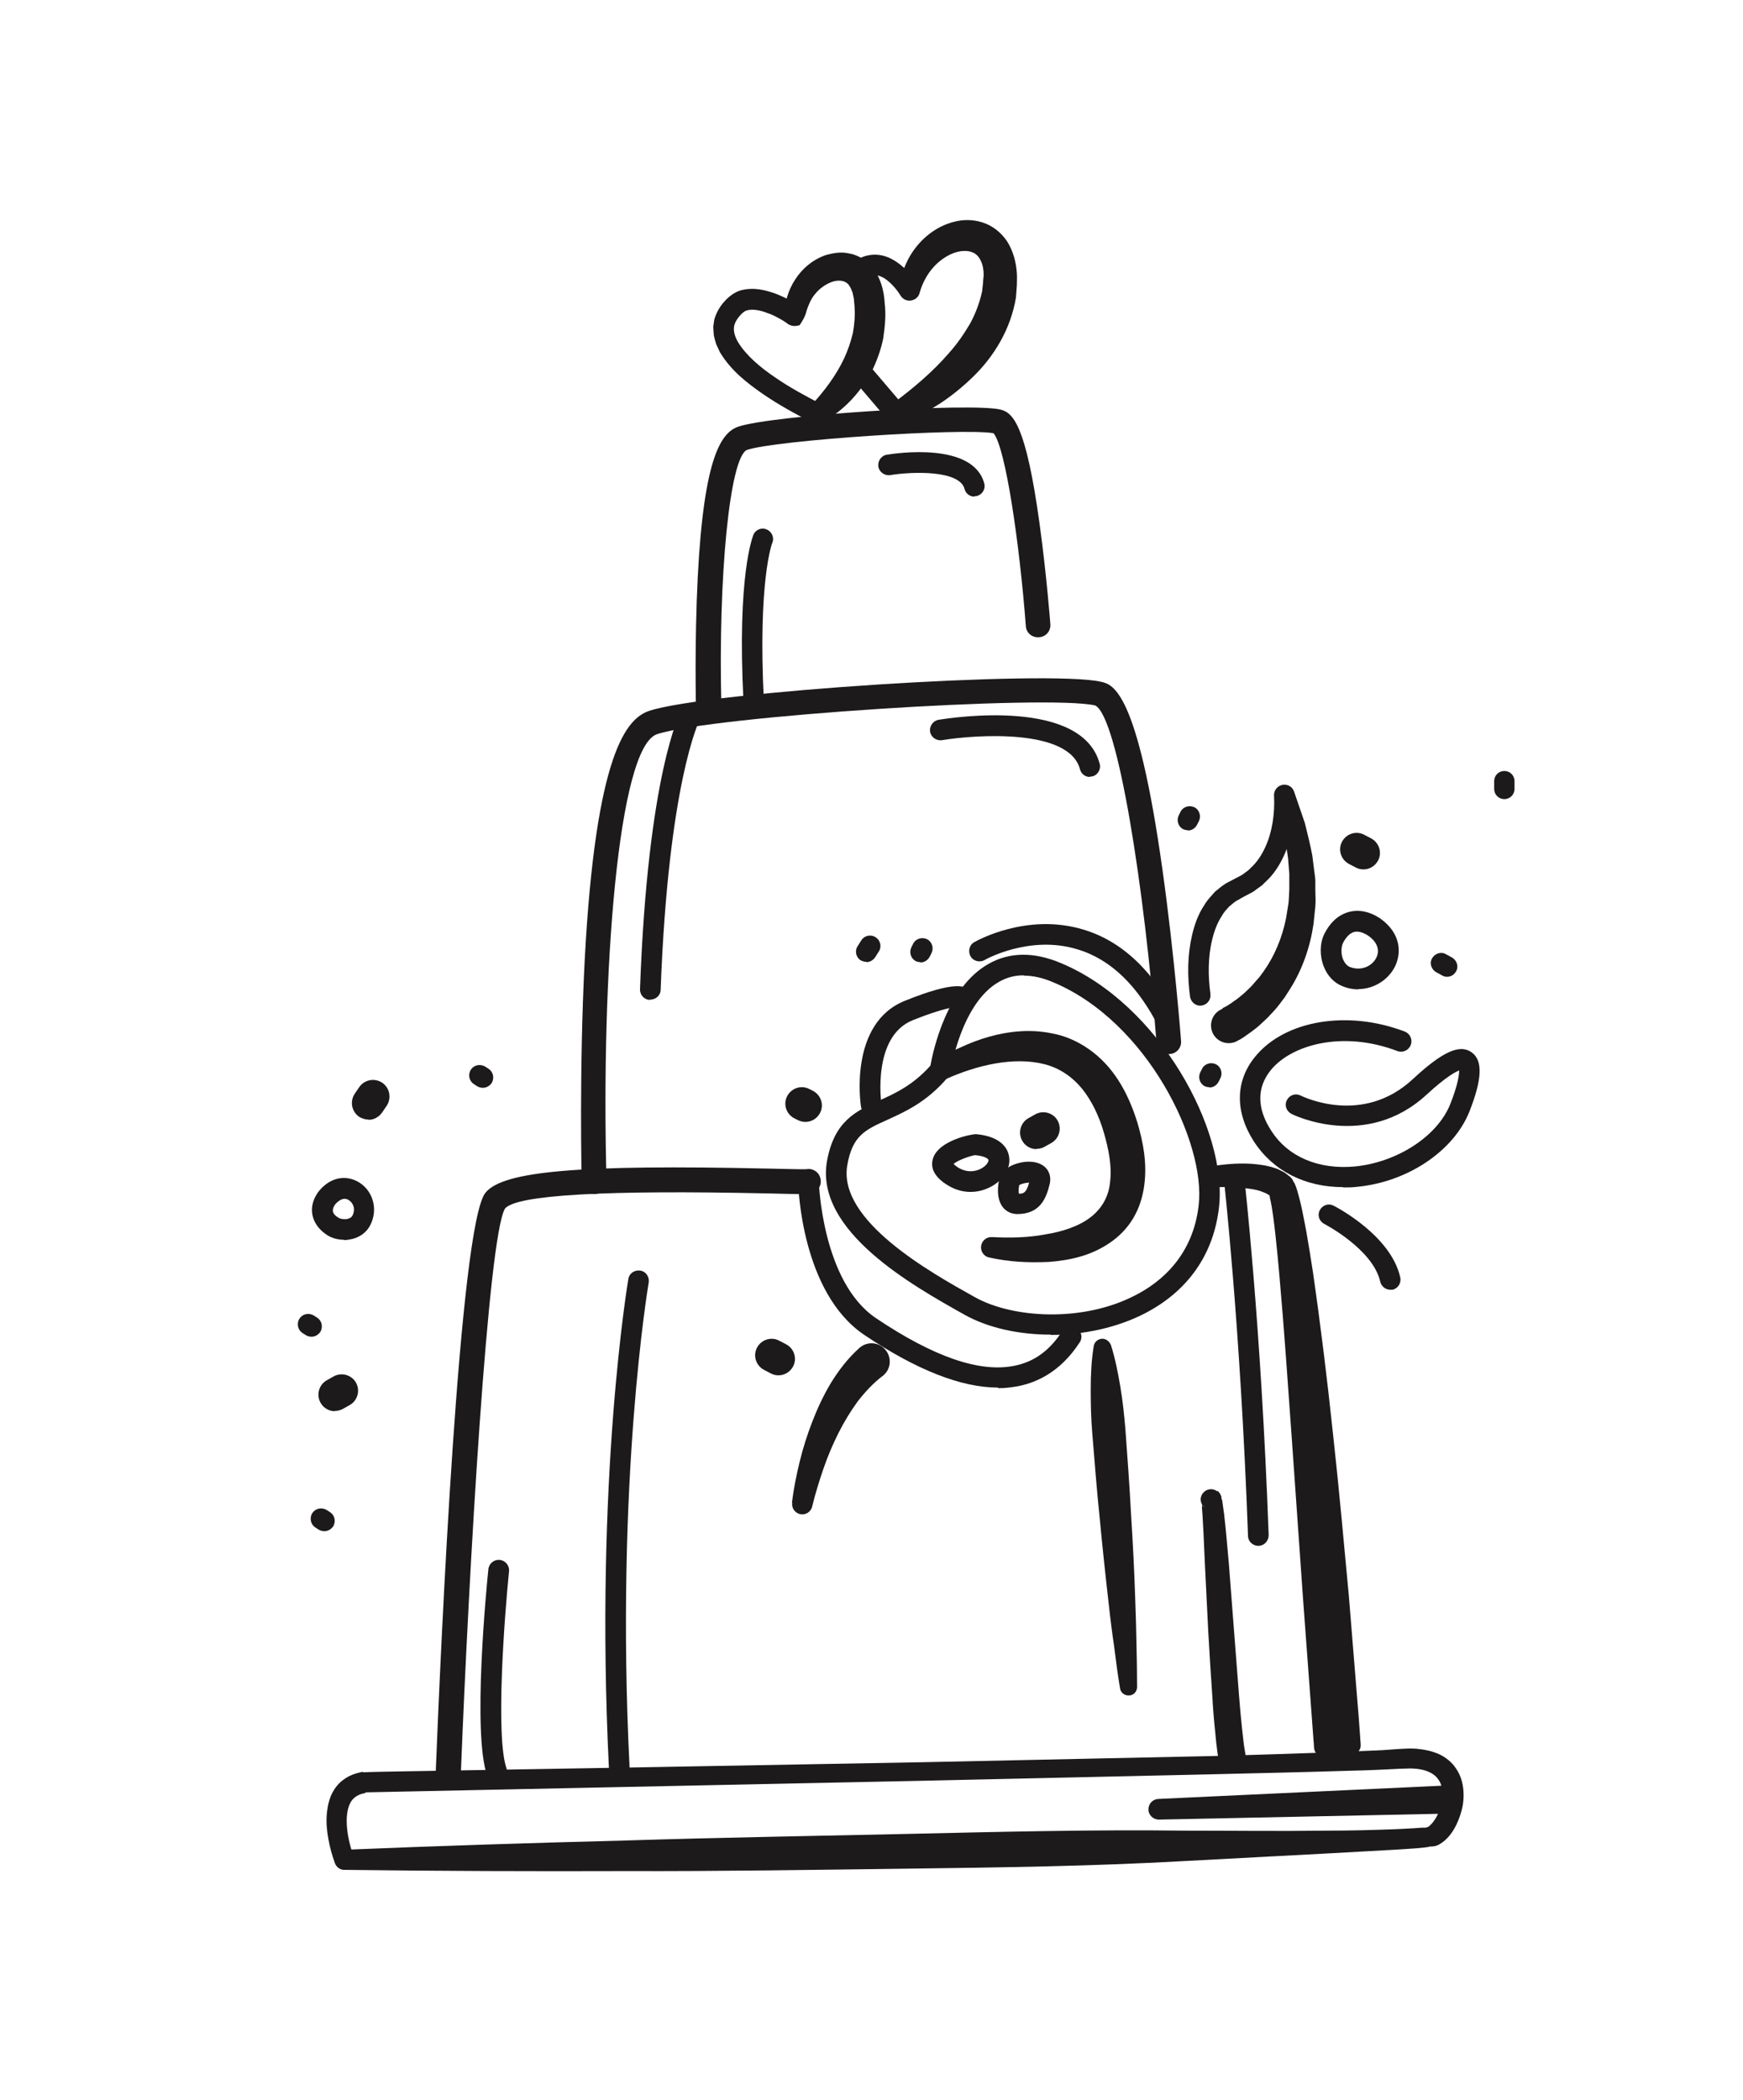<?xml version="1.0" encoding="UTF-8"?>
<svg id="Wedding_elements_collection" xmlns="http://www.w3.org/2000/svg" version="1.1" viewBox="0 0 582.8 702">
  <!-- Generator: Adobe Illustrator 29.0.0, SVG Export Plug-In . SVG Version: 2.1.0 Build 186)  -->
  <defs>
    <style>
      .st0 {
        fill: #1c1a1a;
      }
    </style>
  </defs>
  <path class="st0" d="M503,267.1c-1.9,0-3.4-1.5-3.4-3.4v-2.6c0-1.9,1.5-3.4,3.4-3.4s3.4,1.5,3.4,3.4v2.6c0,1.9-1.5,3.4-3.4,3.4Z"/>
  <path class="st0" d="M123.2,374.2c-1.1,0-2.1-.3-3.1-.9-2.5-1.7-3.2-5.1-1.5-7.7l1.5-2.2c1.7-2.5,5.1-3.2,7.7-1.5,2.5,1.7,3.2,5.1,1.5,7.7l-1.5,2.2c-1.1,1.6-2.8,2.5-4.6,2.5Z"/>
  <path class="st0" d="M455.9,290.6c-.9,0-1.7-.2-2.5-.6l-2.3-1.2c-2.7-1.4-3.8-4.7-2.4-7.4,1.4-2.7,4.7-3.8,7.4-2.4l2.3,1.2c2.7,1.4,3.8,4.7,2.4,7.4-1,1.9-2.9,3-4.9,3Z"/>
  <path class="st0" d="M269.3,375c-.8,0-1.7-.2-2.5-.6l-1.2-.6c-2.7-1.4-3.8-4.7-2.4-7.4,1.4-2.7,4.7-3.8,7.4-2.4l1.2.6c2.7,1.4,3.8,4.7,2.4,7.4-1,1.9-2.9,3-4.9,3Z"/>
  <path class="st0" d="M112,471.7c-1.9,0-3.8-1-4.8-2.8-1.5-2.6-.6-6,2-7.5l2.3-1.3c2.6-1.5,6-.6,7.5,2,1.5,2.6.6,6-2,7.5l-2.3,1.3c-.9.5-1.8.7-2.8.7Z"/>
  <path class="st0" d="M346.6,384.1c-1.9,0-3.8-1-4.8-2.8-1.5-2.6-.6-6,2-7.5l2.3-1.3c2.6-1.5,6-.6,7.5,2,1.5,2.6.6,6-2,7.5l-2.3,1.3c-.9.5-1.8.7-2.8.7Z"/>
  <path class="st0" d="M260.3,459.7c-.9,0-1.7-.2-2.5-.6l-2.3-1.2c-2.7-1.4-3.8-4.7-2.4-7.4,1.4-2.7,4.7-3.8,7.4-2.4l2.3,1.2c2.7,1.4,3.8,4.7,2.4,7.4-1,1.9-2.9,3-4.9,3Z"/>
  <path class="st0" d="M289.7,321.5c-.6,0-1.3-.2-1.9-.5-1.6-1-2.1-3.2-1-4.8l1.2-1.9c1-1.6,3.2-2.1,4.8-1,1.6,1,2.1,3.2,1,4.8l-1.2,1.9c-.7,1-1.8,1.6-2.9,1.6Z"/>
  <path class="st0" d="M483.9,326.5c-.5,0-1.1-.1-1.6-.4l-2-1.1c-1.7-.9-2.4-3-1.5-4.6.9-1.7,3-2.4,4.6-1.5l2,1.1c1.7.9,2.4,3,1.5,4.6-.6,1.2-1.8,1.9-3.1,1.9Z"/>
  <path class="st0" d="M104.1,446.8c-.6,0-1.3-.2-1.8-.5l-1.1-.7c-1.6-1-2.1-3.1-1.1-4.8,1-1.6,3.1-2.1,4.8-1.1l1.1.7c1.6,1,2.1,3.1,1.1,4.8-.7,1-1.8,1.6-2.9,1.6Z"/>
  <path class="st0" d="M397.2,277.5c-.5,0-1-.1-1.5-.3-1.7-.8-2.4-2.9-1.6-4.6l.6-1.2c.8-1.7,2.9-2.4,4.6-1.6,1.7.8,2.4,2.9,1.6,4.6l-.6,1.2c-.6,1.2-1.8,2-3.1,2Z"/>
  <path class="st0" d="M307.8,321.6c-.5,0-1-.1-1.5-.3-1.7-.8-2.4-2.9-1.6-4.6l.6-1.2c.8-1.7,2.9-2.4,4.6-1.6,1.7.8,2.4,2.9,1.6,4.6l-.6,1.2c-.6,1.2-1.8,2-3.1,2Z"/>
  <path class="st0" d="M404.4,363.4c-.5,0-1-.1-1.5-.3-1.7-.8-2.4-2.9-1.6-4.6l.6-1.2c.8-1.7,2.9-2.4,4.6-1.6,1.7.8,2.4,2.9,1.6,4.6l-.6,1.2c-.6,1.2-1.8,2-3.1,2Z"/>
  <path class="st0" d="M161.4,363.6c-.6,0-1.3-.2-1.8-.5l-1.1-.7c-1.6-1-2.1-3.1-1.1-4.8,1-1.6,3.1-2.1,4.8-1.1l1.1.7c1.6,1,2.1,3.1,1.1,4.8-.7,1-1.8,1.6-2.9,1.6Z"/>
  <path class="st0" d="M108.4,511.8c-.6,0-1.3-.2-1.8-.5l-1.1-.7c-1.6-1-2.1-3.1-1.1-4.8,1-1.6,3.1-2.1,4.8-1.1l1.1.7c1.6,1,2.1,3.1,1.1,4.8-.7,1-1.8,1.6-2.9,1.6Z"/>
  <path class="st0" d="M115.1,414.4c-2,0-4-.5-5.6-1.5-3.7-2.4-4.8-5.2-5.1-7.2-.6-4.1,1.9-7.2,2.6-8h0c4.4-5,9.9-4.7,13.5-2.2,4.5,3.1,5.9,9.2,3.2,14.2-1.2,2.2-3.2,3.7-5.8,4.4-.9.2-1.9.4-2.9.4ZM112.3,402.3c-.4.4-1.1,1.5-1,2.5.1,1,1.1,1.8,2,2.3.5.3,1.8.6,3,.3.7-.2,1.2-.5,1.5-1,1.2-2.2.3-4.3-1.1-5.2-1.7-1.2-3.3,0-4.4,1.1h0Z"/>
  <path class="st0" d="M454.2,330.7c-1.7,0-3.5-.3-5.4-1.1-2.8-1.1-5-3.5-6.2-6.6-1.4-3.6-1.3-7.8.2-10.8,2.5-5,5.9-6.8,8.3-7.4,5-1.3,9.2,1.4,10.4,2.2,7.3,5.2,7.1,12.1,4.7,16.5-2.1,3.9-6.7,7.1-12,7.1ZM453.8,311.4c-.3,0-.7,0-1,.1-1.4.4-2.7,1.6-3.8,3.8-.5,1.1-.7,3.3,0,5.2.4.9,1,2.1,2.3,2.7,3.9,1.5,7.4-.3,8.8-2.9,1.4-2.6.5-5.4-2.7-7.6h0c-.9-.6-2.3-1.3-3.7-1.3Z"/>
  <path class="st0" d="M464.9,431.1c-1.6,0-3-1.1-3.4-2.7-2.4-10.8-18.5-19.2-18.7-19.3-1.7-.9-2.4-2.9-1.5-4.6.9-1.7,2.9-2.4,4.6-1.5.8.4,19.2,9.9,22.3,24,.4,1.9-.8,3.7-2.6,4.1-.2,0-.5,0-.7,0Z"/>
  <path class="st0" d="M408.9,336.9c.1,0,.5-.2.8-.4.3-.1.6-.3.9-.5.6-.4,1.3-.8,1.9-1.3,1.3-.8,2.5-1.9,3.7-2.9,1.1-1.1,2.3-2.1,3.3-3.4l1.6-1.8,1.4-1.9c3.7-5.2,6.2-11.3,7.5-17.7l.8-4.9c.2-1.6.2-3.3.3-5v-2.5c0-.8,0-1.7,0-2.5l-.4-5.1c-.4-3.4-1.2-6.7-1.7-10.1l-2.8-10,6.7-1.5h0c.2,3.7,0,7-.6,10.5-.6,3.4-1.5,6.9-3,10.1-1.5,3.3-3.5,6.4-6.3,8.9l-1,1-1.1.8c-.8.5-1.5,1.2-2.3,1.6l-2.5,1.3c-.9.5-1.3.7-1.9,1.1-1.2.5-2.2,1.5-3.2,2.3-.9,1-1.8,1.9-2.5,3.2-1.5,2.3-2.5,5-3.2,7.9-1.4,5.7-1.4,12.1-.6,17.9v.2c.3,1.9-1,3.6-2.9,3.9-1.9.3-3.6-1.1-3.9-3h0c-.9-7-.9-13.7.7-20.6.8-3.4,2-6.9,4.1-10,.9-1.6,2.3-3,3.5-4.4,1.5-1.2,2.9-2.5,4.6-3.3l4.2-2.2c.6-.3,1.1-.8,1.7-1.2l.8-.6.7-.7c2-1.8,3.6-4.2,4.8-6.8,2.4-5.1,3.3-11.5,3-17.2h0c-.2-1.9,1.2-3.6,3.1-3.8,1.6-.2,3.1.8,3.6,2.3l3.6,10.5c.9,3.6,1.8,7.2,2.5,10.9l.7,5.6c.1.9.3,1.9.3,2.8v2.9c0,1.9.2,3.8,0,5.7l-.6,5.8c-1.1,7.6-3.7,15.3-8,22l-1.6,2.5-1.8,2.4c-1.2,1.6-2.6,3-4,4.5-1.5,1.4-2.9,2.8-4.5,4-.8.6-1.6,1.2-2.5,1.8-.4.3-.8.6-1.3.9-.5.3-.9.6-1.6.9l-.3.2c-2.9,1.5-6.5.4-8-2.5-1.5-2.9-.4-6.5,2.5-8,.2-.1.4-.2.6-.3Z"/>
  <path class="st0" d="M264.8,502.2c.6-4.7,1.5-9.2,2.6-13.7,1.1-4.5,2.5-8.9,4.2-13.3,1.7-4.4,3.7-8.7,6.2-12.9,2.6-4.2,5.6-8.2,9.5-11.7,2.5-2.3,6.4-2.1,8.6.4,2.3,2.5,2.1,6.4-.4,8.6-.1.1-.3.3-.4.4h-.1c-3,2.3-5.7,5.2-8.2,8.4-2.4,3.3-4.6,6.9-6.5,10.7-1.9,3.8-3.6,7.8-5,11.9-1.4,4.1-2.7,8.3-3.7,12.4h0c-.4,2-2.3,3.1-4.1,2.7-1.7-.4-2.9-2.1-2.6-3.8Z"/>
  <path class="st0" d="M449.1,396.8c-12.7,0-23.4-5.4-29.8-15.2-6.4-9.9-6.3-20.2.3-28.3,9.9-12.3,31-15.8,50.1-8.5,1.8.7,2.7,2.7,2,4.5-.7,1.8-2.7,2.7-4.5,2-18.4-7-35.5-2-42.3,6.4-4.7,5.8-4.7,12.8.2,20.3,5.6,8.7,15.8,13,27.9,11.9,14.2-1.4,27.6-10.1,31.9-20.8,2.5-6.3,3-9.7,3-11.3-1.3.5-4.5,2.2-10.8,8-20.4,18.9-45,6.7-45.3,6.5-1.7-.9-2.4-2.9-1.5-4.6.9-1.7,2.9-2.4,4.6-1.5.9.4,20.7,10.1,37.5-5.5,9.8-9.1,15.6-11.8,19.6-9,3.9,2.7,3.6,9-.7,19.9-5.3,13.2-20.7,23.5-37.6,25.1-1.5.2-3.1.2-4.6.2Z"/>
  <path class="st0" d="M351.3,446.1c-10.5,0-20.8-2.2-28.7-6.6-17.5-9.8-50.1-28-46.1-51.3,2.4-13.5,9.7-16.8,17.4-20.3,5.3-2.4,11.3-5.1,17.2-11.7.9-5,5.4-26.1,19.4-34,7-4,15.2-4.1,24.2-.3,32.9,13.7,55.8,55.9,52.9,81.6-1.8,15.8-10.4,28.1-25,35.6-9.2,4.7-20.4,7.1-31.3,7.1ZM342.3,326c-3,0-5.7.7-8.3,2.2-12.7,7.2-16.2,29.8-16.2,30.1,0,.6-.4,1.2-.8,1.7-7.1,8.4-14.4,11.6-20.3,14.3-7.3,3.3-11.7,5.2-13.4,15.2-3.2,18.5,27.8,35.8,42.7,44.1,12.3,6.9,35.7,8.6,53.5-.6,8.7-4.4,19.4-13.3,21.3-30.2,2.4-20.8-17.1-61.3-48.7-74.5-3.5-1.5-6.8-2.2-9.8-2.2ZM314.4,357.7h0,0Z"/>
  <path class="st0" d="M291.3,372.9c-1.7,0-3.1-1.2-3.4-2.9-.2-1.1-4.1-28,14.7-35.5,16.9-6.8,20.7-5.2,22.2-2.8,1,1.6.5,3.7-1.1,4.8-1.1.7-2.4.7-3.5.1-.9,0-4.5.2-15,4.4-13.7,5.5-10.5,27.8-10.5,28,.3,1.9-1,3.6-2.9,3.9-.2,0-.4,0-.5,0ZM319,335.3s0,0,0,0c0,0,0,0,0,0ZM319,335.3s0,0,0,0c0,0,0,0,0,0ZM319,335.3h0ZM319,335.3s0,0,0,0c0,0,0,0,0,0Z"/>
  <path class="st0" d="M324.5,398.4c-2.3,0-4.9-.6-7.4-2.1-5.6-3.3-5.9-6.8-5.1-9.2,2-6,13.1-8.1,14.4-8h0c7.9.7,10.2,4.4,10.8,6.6,1,3.3-.5,7.1-3.9,9.7-2.1,1.6-5.2,3-8.7,3ZM318.8,389c.3.3.8.8,1.8,1.4,3.3,1.9,6.6,1,8.4-.4,1.3-1,1.6-2,1.5-2.3,0-.3-1.1-1.3-4.5-1.6-1.8.3-6,1.8-7.2,3Z"/>
  <path class="st0" d="M340.2,405.8c-2,0-3.7-.8-4.9-2.3-2.3-3-1.6-7.6-1.2-9.2.4-2.1,2.1-3.9,4.8-5,3.3-1.3,7.7-1.6,10.4.7,1.6,1.4,2.2,3.5,1.7,5.7-1.2,5-3.3,10.1-10.9,10.1ZM340.8,396.1c-.2,1-.3,2.2-.1,2.9,1.5,0,2.5-.3,3.4-3.7-1.1,0-2.6.4-3.3.8ZM337.5,395h0,0Z"/>
  <path class="st0" d="M333.7,463.8c-12.3,0-27.3-5.9-44.7-17.6-21-14.1-22.1-49.5-22.1-51,0-1.9,1.5-3.5,3.4-3.5,1.9,0,3.5,1.5,3.5,3.4,0,.3,1.1,33.4,19.1,45.5,19.2,12.9,34.7,18.3,46.3,15.9,6.6-1.3,11.8-5.1,16-11.6,1-1.6,3.2-2.1,4.8-1,1.6,1,2.1,3.2,1,4.8-5.2,8-12.1,12.9-20.4,14.6-2.2.4-4.4.7-6.8.7Z"/>
  <path class="st0" d="M198.6,399.1c-2.2,0-4.1-1.8-4.1-4,0-.4-.9-37,1-74.1,3.7-69.6,14.1-80.9,21.6-83.4,19.4-6.4,133.8-13.8,151.1-9.7,3.9.9,12.1,2.8,20.5,62.9,4,28.5,6.2,56.9,6.2,57.1.2,2.3-1.5,4.3-3.8,4.4-2.2.2-4.3-1.5-4.4-3.8-4-51.3-12.9-108.9-20.5-112.7-16-3.7-128.4,3.6-146.5,9.6-13,4.3-18.8,79.4-16.9,149.5,0,2.3-1.7,4.2-4,4.2,0,0,0,0-.1,0Z"/>
  <path class="st0" d="M149.9,596.5c0,0-.1,0-.2,0-2.3,0-4.1-2-4-4.3,1.7-42.6,7.9-182.5,16.6-193.5,5.8-7.3,31.4-9.5,94.6-8.1,5.9.1,11.5.3,12.7.2,2.1-.4,4.2.9,4.7,3,.6,2.2-.7,4.5-2.9,5.1-1.1.3-2.6.3-14.6,0-54.4-1.2-83.9.5-87.9,5-5.7,8.9-12.1,120.5-14.8,188.7,0,2.2-1.9,4-4.1,4Z"/>
  <path class="st0" d="M207,594.2c-1.8,0-3.3-1.4-3.4-3.3-4.8-96.8,6.4-162.8,6.5-163.4.3-1.9,2.1-3.1,4-2.8,1.9.3,3.1,2.1,2.8,4-.1.6-11.2,66-6.4,161.9,0,1.9-1.4,3.5-3.3,3.6,0,0-.1,0-.2,0Z"/>
  <path class="st0" d="M166.1,595.8c-1.4,0-2.7-.9-3.2-2.3-5-13.9-.2-63.4.4-69,.2-1.9,1.9-3.3,3.8-3.1,1.9.2,3.3,1.9,3.1,3.8-1.5,14.8-4.6,55.4-.8,66,.6,1.8-.3,3.8-2.1,4.4-.4.1-.8.2-1.2.2Z"/>
  <path class="st0" d="M420.7,516.7c-1.8,0-3.4-1.5-3.4-3.3-2.6-71.2-8.1-119.1-8.1-119.6-.2-1.9,1.1-3.6,3-3.8,1.9-.2,3.6,1.1,3.8,3,0,.5,5.6,48.7,8.2,120.1,0,1.9-1.4,3.5-3.3,3.6,0,0,0,0-.1,0Z"/>
  <path class="st0" d="M217.4,334.2s0,0-.1,0c-1.9,0-3.4-1.7-3.3-3.6,2.6-71.9,13.4-92.5,13.9-93.4.9-1.7,3-2.3,4.7-1.4,1.7.9,2.3,3,1.4,4.7-.2.4-10.5,21-13.1,90.3,0,1.9-1.6,3.3-3.4,3.3Z"/>
  <path class="st0" d="M404,390c4.8-.8,9.4-1.3,14.4-1,2.5.2,5.1.5,7.8,1.4.7.2,1.4.5,2.1.9.7.3,1.4.7,2.1,1.3l.5.4.3.2c0,0,.4.3.5.5.2.2.4.4.5.7l.2.3v.2c.1,0,.5.7.5.7.4.9.6,1.5.8,2.2,1.5,5,2.2,9.3,3.1,13.9.8,4.5,1.5,9,2.2,13.5,2.6,18,4.8,36,6.7,54,2,18,3.6,36.1,5.3,54.1l2.2,27.1,1.1,13.5.5,6.8c0,1.1.3,2.2.1,3.4-.3,1.2-1.4,2.4-4,3.7-2.2,1.1-4.7,1.2-6.8.5h0c-2.8-.9-4.1-2-4.5-3.1-.4-1.1-.2-2.2-.4-3.4l-.5-6.8-1-13.5-2-27-3.8-54.1c-1.3-18-2.5-36-4.1-53.9-.4-4.5-.8-8.9-1.3-13.4-.5-4.4-1-9-1.9-12.8,0-.5-.2-.9-.3-1,0,0,0,0,0,0h0s.1.2.1.2c0,.1.2.2.3.3,0,0,.3.2.2.2h0c0,0-.2-.2-.2-.2-.2-.2-.4-.4-.8-.6-.3-.2-.6-.4-1-.5-1.5-.7-3.4-1.2-5.4-1.4-4-.6-8.5-.7-12.6-.3h-.2c-1.9.2-3.6-1.3-3.7-3.2-.1-1.8,1.1-3.3,2.8-3.7Z"/>
  <path class="st0" d="M407.1,498.3c.6.5,1.1,1.3,1.3,2v.6c.2.3.3.7.3.9l.2,1.5.4,2.8.6,5.6,1,11.1,1.7,22.1,1.7,22c.3,3.7.6,7.3,1,10.9.2,1.8.4,3.6.6,5.3.1.9.3,1.7.4,2.5.1.8.5,1.4-.6,2.3l-2.5,2c-1.2.9-2.7,1-4,.4-1.6-.9-1.7-2.1-1.9-3.1-.2-1-.3-2-.4-2.9-.3-1.9-.4-3.8-.6-5.6-.4-3.7-.7-7.4-.9-11.1-.5-7.4-1-14.8-1.4-22.2l-1.1-22.1-.5-11-.3-5.5-.2-2.7v-1.2c-.1,0-.2-.4-.2-.4,0,0,0-.2,0,0,.1.5.6,1.1,1.1,1.4-1.5-1.2-1.8-3.3-.6-4.8,1.2-1.5,3.3-1.8,4.8-.6Z"/>
  <path class="st0" d="M121.3,592.4c4.5-.2,8.2-.2,12.2-.3l11.7-.2,23.5-.4,47-.8,93.9-1.7,93.9-2c15.6-.4,31.3-.9,46.9-1.5,3.9-.2,7.8-.3,11.7-.5l5.7-.4c2.1-.1,4.3-.3,6.5,0,2.2.2,4.5.7,6.8,1.7,2.2,1,4.4,2.7,5.8,4.9,1.5,2.2,2.2,4.7,2.4,7.1.2,2.4,0,4.7-.6,6.9-.6,2.2-1.4,4.3-2.6,6.3-.6,1-1.3,2-2.2,2.9-.9.9-1.9,1.8-3.5,2.5-.3,0-.5.2-.8.2h-.4c0,0-.2.1-.2.1h-.9c0,.1-1.6.3-1.6.3l-3,.3-5.9.4-23.5,1.3-47,2.5c-31.3,1.8-62.6,2.2-93.9,2.6-31.3.4-62.6.9-93.9.8-31.3.1-62.6,0-94-.4h-.2c-1.4,0-2.6-.9-3.1-2.2h0c-1-2.8-1.7-5.3-2.2-8.1-.5-2.8-.8-5.6-.5-8.6.3-3,1-6.3,3.3-9.1,1.1-1.4,2.6-2.5,4.1-3.3,1.6-.8,3.2-1.2,4.7-1.5ZM122.3,599.3c-2,.3-3.5,1.1-4.5,2.3-1,1.2-1.6,3.1-1.8,5.3-.2,2.1,0,4.5.4,6.8.4,2.3,1.1,4.7,1.8,6.8h0s-3.3-2.2-3.3-2.2c31.3-1.3,62.6-2.3,93.9-3.1,31.3-1,62.6-1.5,93.9-2.2,31.3-.7,62.6-1.5,93.9-1.1,15.7,0,31.3.2,46.9,0,7.8,0,15.6-.2,23.4-.5l5.8-.3,2.8-.2h1.3c0-.1.6-.2.6-.2h.1s0,0,0,0c0,0,0,0-.1,0,.5-.2,1.7-1.4,2.5-2.7.8-1.3,1.5-2.9,1.9-4.5.9-3.1.7-6.5-.8-8.6-1.4-2.2-4.2-3.4-7.6-3.7-1.7-.2-3.4,0-5.2,0l-6,.3c-4,.2-7.9.3-11.8.4-15.7.5-31.3.8-47,1.2l-93.9,2.1-187.4,3.9Z"/>
  <path class="st0" d="M267.2,108.7c-.7.3-2,.4-2.9,0-.2,0-.4-.2-.6-.3h0c0,0,0,0,0,0h-.2c0-.1-.4-.4-.4-.4l-.9-.6c-.6-.4-1.2-.7-1.9-1.1-1.3-.7-2.5-1.3-3.8-1.7-2.5-1-5.2-1.4-6.9-.8-1.2.3-3.3,2.7-3.9,4.4-.7,1.8-.2,4,1.1,6.2,2.7,4.4,7.4,8.4,12.3,11.7,4.9,3.4,10.3,6.3,15.7,9.1h0s-3.5.2-3.5.2c4.3-4.6,8.3-10,10.9-15.5,1.3-2.8,2.3-5.7,3-8.7.5-3,.8-6,.5-9.1l-.2-2.3c-.1-.6-.3-1.2-.4-1.9-.2-.6-.4-1-.6-1.5-.2-.5-.5-.7-.7-1.2-1-1.2-2.6-1.7-4.9-1.2-2.2.6-4.6,2.1-6.3,4.2-.9,1-1.6,2.3-2.1,3.5l-.4,1c-.1.4-.2.4-.5,1.5-.4,1.7-1.5,3.4-2.3,4.6ZM264.2,102.5c-.6-.6-1.4-.7-1.6-.7-.2.2,0-.6.2-1.1l.4-1.5c.6-2,1.5-4,2.7-5.8,2.3-3.6,5.9-6.7,10.4-8.2,2.3-.6,4.8-1.1,7.5-.5,2.7.4,5.2,1.9,7.1,3.8,3.7,3.9,4.7,9.1,4.9,12.7.5,4,.1,8-.5,12-.8,3.9-2.2,7.7-4,11.3-3.9,7-9.2,12.7-16.2,16.6l-.7.4c-.9.5-2,.4-2.7-.2h0c-5.7-2.9-11.2-5.9-16.6-9.6-5.3-3.7-10.6-7.7-14.4-14l-1.2-2.6c-.3-.9-.6-1.9-.8-2.9-.1-1-.2-2.1-.2-3.1.2-1,.2-2.2.6-3.1.7-2,1.8-3.8,3.1-5.2,1.1-1.3,3.1-3,5.3-3.7,4.4-1.2,8.1-.2,11.4.9,1.6.6,3.2,1.3,4.7,2.1.7.4,1.5.8,2.2,1.2l1.1.7.5.3.3.2h0s0,.1,0,0c-.2-.1-.3-.2-.5-.3-.8-.4-2.1-.2-2.7.2Z"/>
  <path class="st0" d="M289.1,120.3l13.3,15.6-4.2-.8h0c6.9-5.1,13.7-10.8,19.1-17.1,2.8-3.1,5.1-6.5,7.1-9.9,1.9-3.5,3.2-7.1,4-10.8.1-.9.2-1.9.3-2.8,0-.9.2-1.9.2-2.7,0-1.7-.3-3.3-.9-4.5-.5-1.2-1.2-2-2.1-2.6-.9-.5-2.1-.9-3.6-.8-2.9,0-6.3,1.7-9,4.2-2.7,2.5-4.7,5.9-5.8,9.7h0s0,0,0,0c-.4,1.9-2.3,3-4.2,2.6-.9-.2-1.7-.8-2.2-1.6-.7-1.2-1.8-2.6-2.8-3.6-1.1-1.1-2.2-2.1-3.4-2.6-1.1-.6-2.2-.7-3.1-.6-1,0-2,.9-3.1,1.7l-.4.3c-1.5,1.1-3.7.8-4.8-.7-1.1-1.5-.8-3.6.6-4.7,1.8-1.4,3.8-2.9,6.5-3.3,2.6-.5,5.3.1,7.4,1.2,2.1,1.1,3.8,2.5,5.3,4,1.5,1.5,2.7,3,3.8,5l-6.4,1.1h0c.5-5.1,2.5-10.3,6-14.5,3.5-4.2,8.4-7.5,14.5-8.4,3-.4,6.5,0,9.6,1.6,3.1,1.6,5.7,4.4,7,7.3,1.4,2.9,2,5.9,2.2,8.7.1,1.4,0,2.7,0,4.1-.1,1.3-.2,2.7-.3,4-1.7,10.5-7.3,19.7-14.3,26.5-3.5,3.4-7.3,6.5-11.3,9.1-4.1,2.6-8.2,4.8-12.8,6.6h0c-1.4.7-3.1.4-4.1-.8h0s-13.3-15.6-13.3-15.6c-1.2-1.4-1.1-3.6.4-4.9,1.4-1.2,3.6-1.1,4.9.4Z"/>
  <path class="st0" d="M390.8,345.7c-1.3,0-2.5-.7-3.1-1.9-7.1-14.2-16.3-23.2-27.5-26.5-16-4.9-30.9,3.5-31,3.6-1.6.9-3.8.4-4.7-1.3-.9-1.6-.4-3.8,1.3-4.7.7-.4,17.5-9.9,36.4-4.2,13.1,3.9,23.7,14.1,31.7,30.1.8,1.7.2,3.8-1.5,4.6-.5.2-1,.4-1.5.4Z"/>
  <path class="st0" d="M312.6,354.8c2.9-2,5.7-3.5,8.8-4.8,3-1.4,6.2-2.6,9.4-3.5,6.5-1.8,13.7-2.6,20.9-1.1,7.3,1.3,14.1,5.6,18.9,11.2,4.8,5.6,7.7,12.2,9.7,18.6,1.9,6.5,3.3,13.4,2.3,21-.5,3.7-1.6,7.5-3.7,11-2,3.4-4.9,6.3-8.1,8.4-6.4,4.3-13.5,5.7-20.2,6.2-6.8.3-13.3,0-19.9-1.5-1.9-.4-3-2.3-2.6-4.1.4-1.7,1.9-2.8,3.5-2.7h.2c5.8.3,12,.2,17.7-.9,5.7-.9,11.2-2.7,15.1-5.7,3.9-3,6.2-7.1,6.6-12.1.6-5-.5-10.7-2.1-16.2-1.6-5.5-4-10.6-7.3-14.7-3.3-4-7.5-6.9-12.6-8.2-10.2-2.6-22.6.3-33.2,5.1h-.2c-1.7.9-3.8.1-4.6-1.6-.7-1.6-.2-3.4,1.2-4.3Z"/>
  <path class="st0" d="M371.4,449.4c1.5,4.7,2.4,9.4,3.2,14.1.8,4.7,1.3,9.5,1.7,14.3.7,9.5,1.4,19.1,1.9,28.6.6,9.5,1.1,19.1,1.4,28.7.2,4.8.3,9.6.4,14.4.1,4.8.2,9.6.2,14.4,0,1.6-1.3,2.9-2.9,2.8-1.4,0-2.6-1-2.8-2.4-.8-4.7-1.4-9.5-2-14.2-.7-4.7-1.3-9.5-1.8-14.2-1.1-9.5-2.1-19-3-28.5-1-9.5-1.7-19-2.5-28.6-.4-4.8-.5-9.5-.5-14.3,0-4.8.2-9.6,1-14.5.2-1.6,1.7-2.7,3.3-2.5,1.1.2,2,1,2.4,2Z"/>
  <path class="st0" d="M364.4,259.7c-1.5,0-2.9-1-3.3-2.6-3.6-13.6-34.5-11.6-46.1-9.7-1.9.3-3.7-1-4-2.8-.3-1.9,1-3.7,2.8-4,4.9-.8,48-7.3,53.9,14.7.5,1.8-.6,3.7-2.4,4.2-.3,0-.6.1-.9.1Z"/>
  <path class="st0" d="M236.8,240.4c-2.2,0-4.1-1.8-4.1-4,0-.2-.5-21.7.6-43.5,2.1-41,8.1-48.4,13.6-50.3,11.2-3.8,77.5-8.1,87.6-5.7,4.1,1,8.5,4.7,13.1,38.2,2.3,16.7,3.6,33.3,3.6,33.5.2,2.3-1.5,4.3-3.8,4.4-2.3.2-4.3-1.5-4.4-3.8-2.1-27.6-6.8-59.7-10.8-64.4-10.4-1.8-72.8,2.3-82.5,5.6-5.7,2.8-9.6,42-8.5,85.7,0,2.3-1.7,4.2-4,4.2,0,0,0,0-.1,0ZM331.8,144.7h0Z"/>
  <path class="st0" d="M252,237.8c-1.8,0-3.3-1.4-3.4-3.3-2.2-42.3,3.1-55.1,3.3-55.7.7-1.8,2.8-2.6,4.5-1.8,1.7.7,2.6,2.8,1.8,4.5-.1.3-4.8,12.8-2.8,52.6,0,1.9-1.4,3.5-3.3,3.6,0,0-.1,0-.2,0Z"/>
  <path class="st0" d="M325.8,166c-1.5,0-2.9-1-3.3-2.6-1.7-6.3-17.4-5.8-24.8-4.6-1.9.3-3.7-1-4-2.8s.9-3.7,2.8-4c2.9-.5,28.9-4.4,32.6,9.6.5,1.8-.6,3.7-2.5,4.2-.3,0-.6.1-.9.1Z"/>
  <path class="st0" d="M387.2,601.3l96.5-4.5c2.6-.1,4.8,1.9,4.9,4.5.1,2.6-1.9,4.8-4.5,4.9,0,0,0,0-.1,0l-96.5,2c-1.9,0-3.5-1.5-3.5-3.4,0-1.9,1.4-3.4,3.3-3.5Z"/>
</svg>